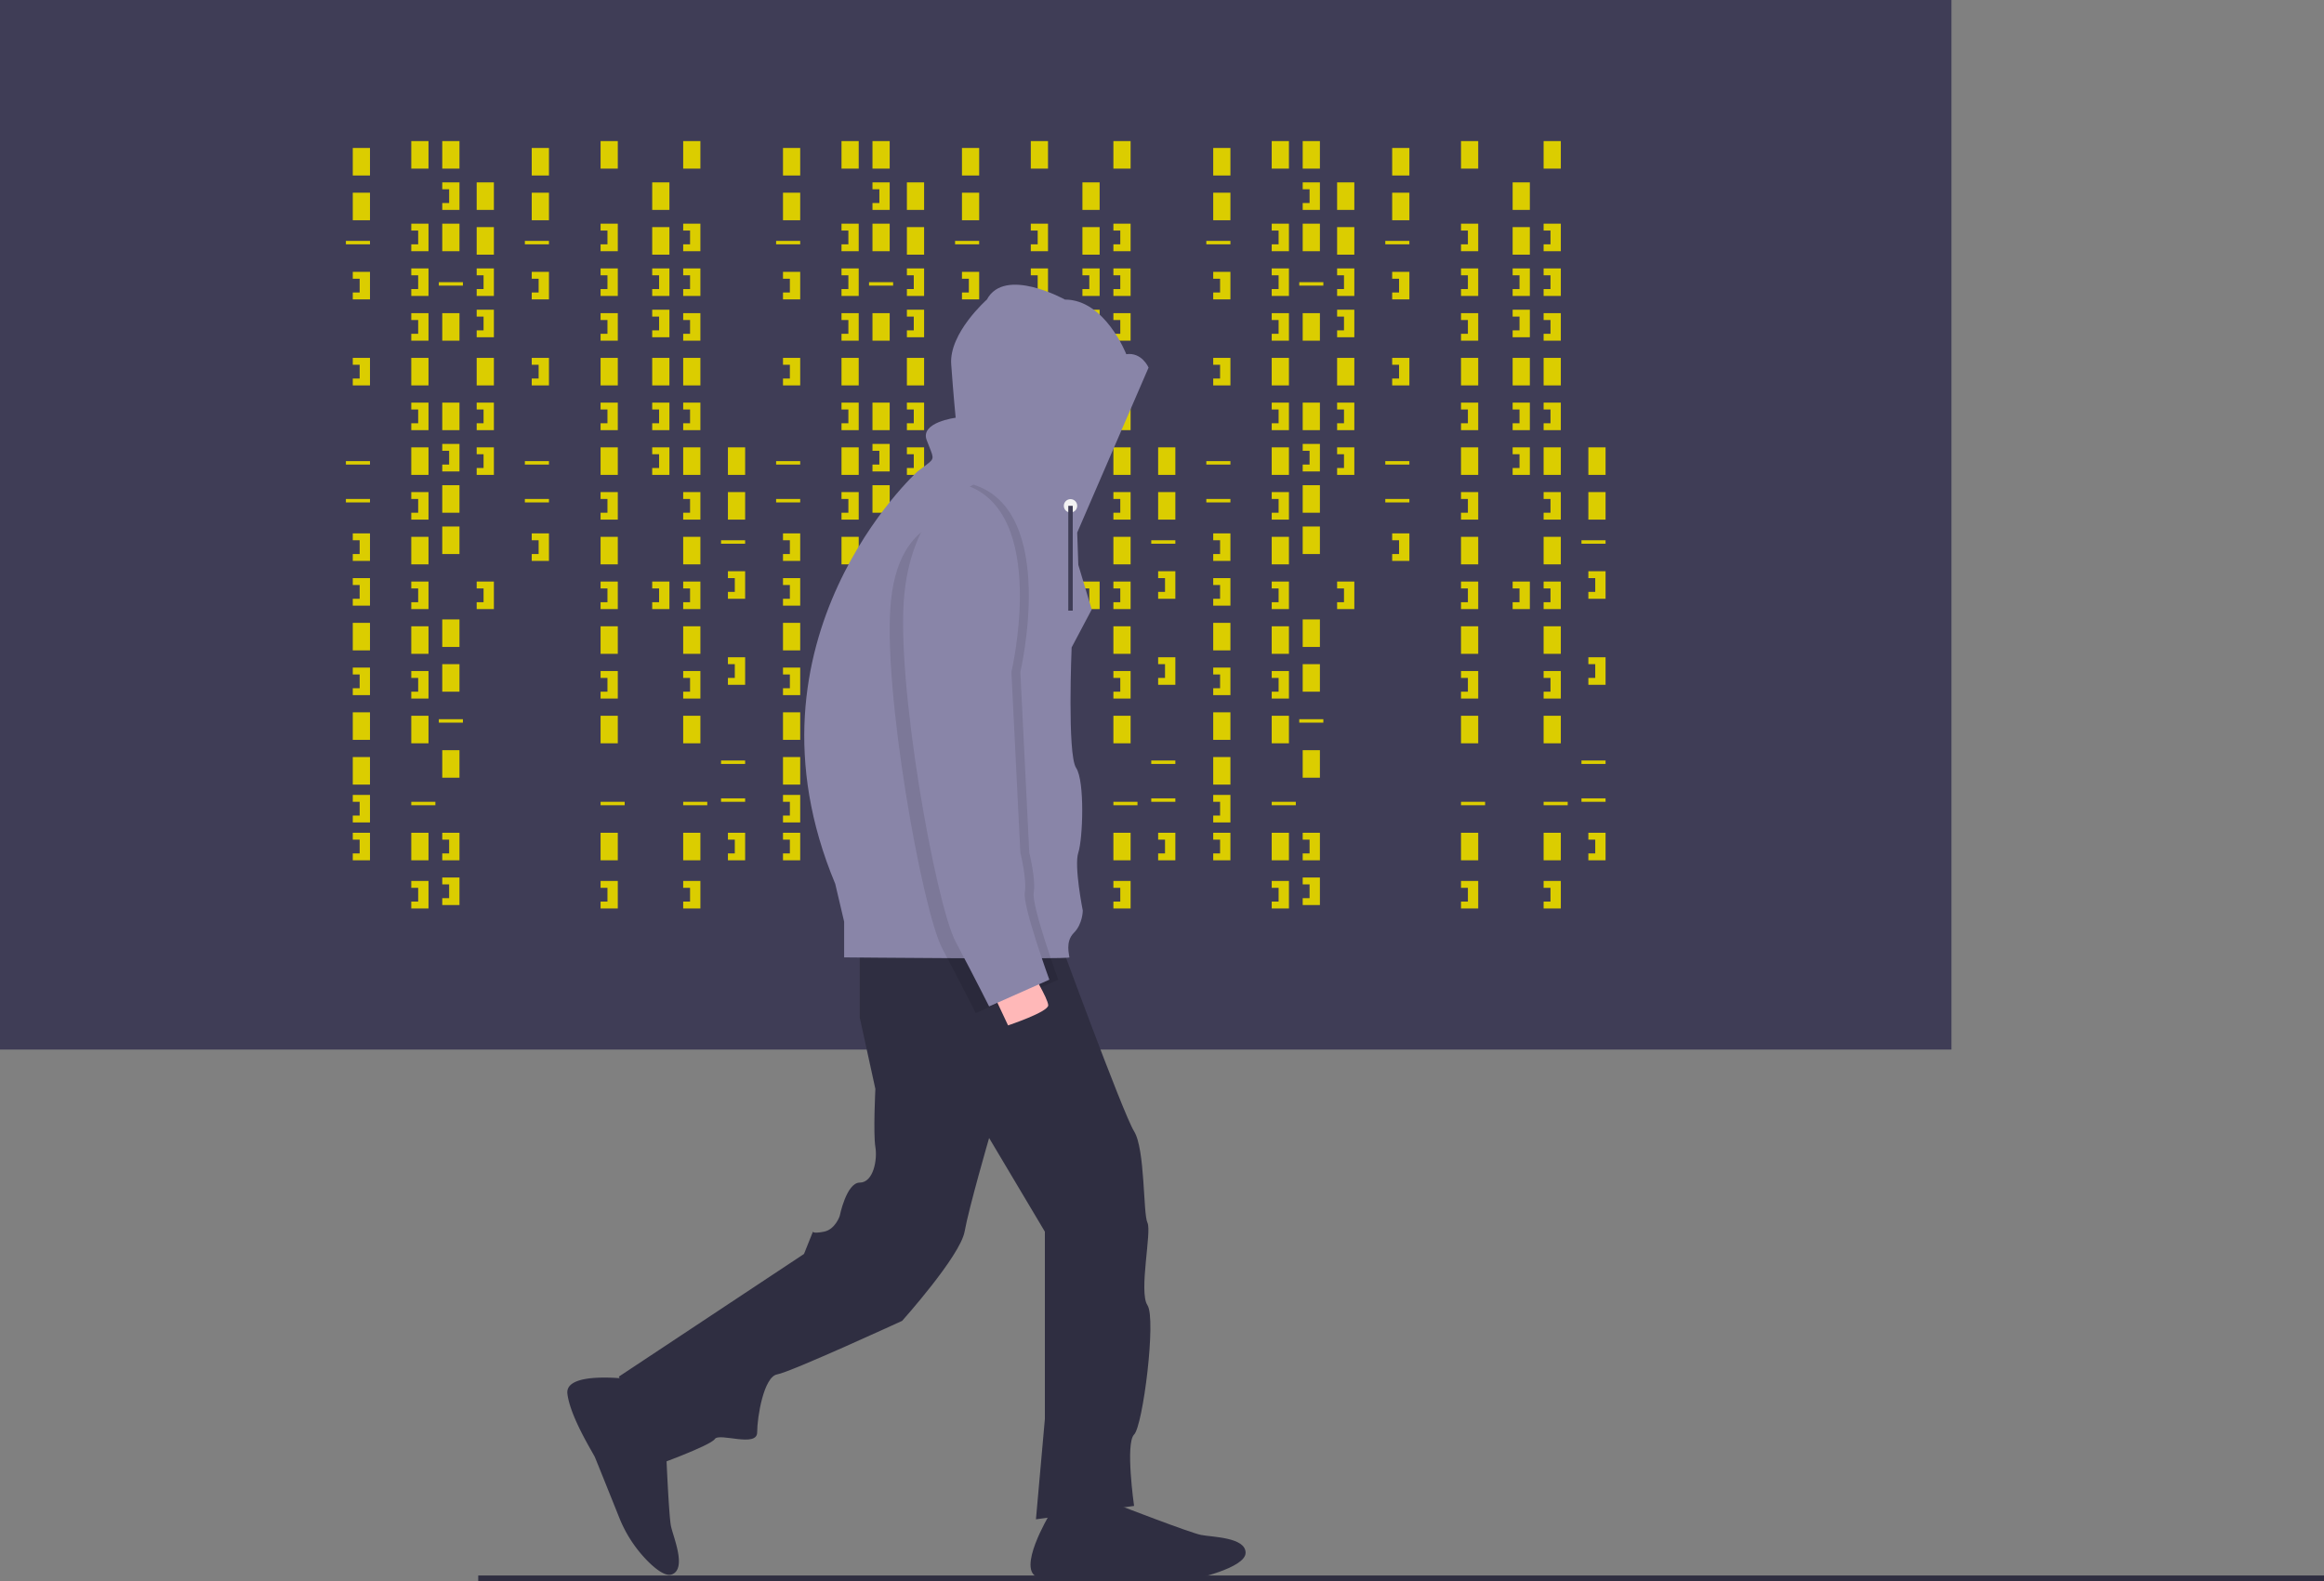 <svg id="a3f4169a-5e5e-4255-abcc-1b8759c50498" data-name="Layer 1" xmlns="http://www.w3.org/2000/svg" width="1042.039" height="709.089" viewBox="0 0 1042.039 709.089" class="injected-svg ClassicGrid__ImageFile-sc-td9pmq-4 fNAcXv grid_media" xmlns:xlink="http://www.w3.org/1999/xlink"><rect x="0" y="0" width="1042.039" height="709.089" fill="#808080" stroke="none"/><title>hacker_mind</title><rect width="875" height="470.679" fill="#3F3D56"></rect><rect x="158.179" y="66.358" width="7.716" height="12.346" fill="#DBCD00"></rect><rect x="184.414" y="63.272" width="7.716" height="12.346" fill="#DBCD00"></rect><rect x="198.302" y="63.272" width="7.716" height="12.346" fill="#DBCD00"></rect><rect x="198.302" y="100.309" width="7.716" height="12.346" fill="#DBCD00"></rect><rect x="213.735" y="81.79" width="7.716" height="12.346" fill="#DBCD00"></rect><rect x="213.735" y="101.852" width="7.716" height="12.346" fill="#DBCD00"></rect><rect x="198.302" y="140.432" width="7.716" height="12.346" fill="#DBCD00"></rect><rect x="213.735" y="160.494" width="7.716" height="12.346" fill="#DBCD00"></rect><rect x="198.302" y="236.111" width="7.716" height="12.346" fill="#DBCD00"></rect><rect x="184.414" y="160.494" width="7.716" height="12.346" fill="#DBCD00"></rect><rect x="158.179" y="86.42" width="7.716" height="12.346" fill="#DBCD00"></rect><rect x="158.179" y="279.321" width="7.716" height="12.346" fill="#DBCD00"></rect><rect x="158.179" y="319.444" width="7.716" height="12.346" fill="#DBCD00"></rect><rect x="158.179" y="339.506" width="7.716" height="12.346" fill="#DBCD00"></rect><rect x="155.093" y="108.025" width="10.802" height="1.543" fill="#DBCD00"></rect><rect x="196.759" y="126.543" width="10.802" height="1.543" fill="#DBCD00"></rect><rect x="155.093" y="206.79" width="10.802" height="1.543" fill="#DBCD00"></rect><rect x="155.093" y="223.765" width="10.802" height="1.543" fill="#DBCD00"></rect><rect x="196.759" y="322.531" width="10.802" height="1.543" fill="#DBCD00"></rect><rect x="184.414" y="359.568" width="10.802" height="1.543" fill="#DBCD00"></rect><polygon points="158.179 121.914 158.179 125 161.265 125 161.265 131.173 158.179 131.173 158.179 134.259 165.895 134.259 165.895 121.914 158.179 121.914" fill="#DBCD00"></polygon><polygon points="184.414 100.309 184.414 103.395 187.5 103.395 187.5 109.568 184.414 109.568 184.414 112.654 192.13 112.654 192.13 100.309 184.414 100.309" fill="#DBCD00"></polygon><polygon points="213.735 120.37 213.735 123.457 216.821 123.457 216.821 129.63 213.735 129.63 213.735 132.716 221.451 132.716 221.451 120.37 213.735 120.37" fill="#DBCD00"></polygon><polygon points="213.735 180.556 213.735 183.642 216.821 183.642 216.821 189.815 213.735 189.815 213.735 192.901 221.451 192.901 221.451 180.556 213.735 180.556" fill="#DBCD00"></polygon><polygon points="213.735 200.617 213.735 203.704 216.821 203.704 216.821 209.877 213.735 209.877 213.735 212.963 221.451 212.963 221.451 200.617 213.735 200.617" fill="#DBCD00"></polygon><polygon points="213.735 138.889 213.735 141.975 216.821 141.975 216.821 148.148 213.735 148.148 213.735 151.235 221.451 151.235 221.451 138.889 213.735 138.889" fill="#DBCD00"></polygon><polygon points="198.302 81.79 198.302 84.877 201.389 84.877 201.389 91.049 198.302 91.049 198.302 94.136 206.019 94.136 206.019 81.79 198.302 81.79" fill="#DBCD00"></polygon><rect x="198.302" y="180.556" width="7.716" height="12.346" fill="#DBCD00"></rect><rect x="198.302" y="217.593" width="7.716" height="12.346" fill="#DBCD00"></rect><polygon points="198.302 199.074 198.302 202.16 201.389 202.16 201.389 208.333 198.302 208.333 198.302 211.42 206.019 211.42 206.019 199.074 198.302 199.074" fill="#DBCD00"></polygon><polygon points="184.414 120.37 184.414 123.457 187.5 123.457 187.5 129.63 184.414 129.63 184.414 132.716 192.13 132.716 192.13 120.37 184.414 120.37" fill="#DBCD00"></polygon><polygon points="184.414 140.432 184.414 143.519 187.5 143.519 187.5 149.691 184.414 149.691 184.414 152.778 192.13 152.778 192.13 140.432 184.414 140.432" fill="#DBCD00"></polygon><rect x="184.414" y="200.617" width="7.716" height="12.346" fill="#DBCD00"></rect><polygon points="184.414 180.556 184.414 183.642 187.5 183.642 187.5 189.815 184.414 189.815 184.414 192.901 192.13 192.901 192.13 180.556 184.414 180.556" fill="#DBCD00"></polygon><rect x="184.414" y="240.741" width="7.716" height="12.346" fill="#DBCD00"></rect><polygon points="184.414 220.679 184.414 223.765 187.5 223.765 187.5 229.938 184.414 229.938 184.414 233.025 192.13 233.025 192.13 220.679 184.414 220.679" fill="#DBCD00"></polygon><rect x="184.414" y="280.864" width="7.716" height="12.346" fill="#DBCD00"></rect><rect x="198.302" y="277.778" width="7.716" height="12.346" fill="#DBCD00"></rect><polygon points="184.414 260.802 184.414 263.889 187.5 263.889 187.5 270.062 184.414 270.062 184.414 273.148 192.13 273.148 192.13 260.802 184.414 260.802" fill="#DBCD00"></polygon><polygon points="213.735 260.802 213.735 263.889 216.821 263.889 216.821 270.062 213.735 270.062 213.735 273.148 221.451 273.148 221.451 260.802 213.735 260.802" fill="#DBCD00"></polygon><rect x="292.438" y="81.79" width="7.716" height="12.346" fill="#DBCD00"></rect><rect x="292.438" y="101.852" width="7.716" height="12.346" fill="#DBCD00"></rect><rect x="292.438" y="160.494" width="7.716" height="12.346" fill="#DBCD00"></rect><polygon points="292.438 120.37 292.438 123.457 295.525 123.457 295.525 129.63 292.438 129.63 292.438 132.716 300.154 132.716 300.154 120.37 292.438 120.37" fill="#DBCD00"></polygon><polygon points="292.438 180.556 292.438 183.642 295.525 183.642 295.525 189.815 292.438 189.815 292.438 192.901 300.154 192.901 300.154 180.556 292.438 180.556" fill="#DBCD00"></polygon><polygon points="292.438 200.617 292.438 203.704 295.525 203.704 295.525 209.877 292.438 209.877 292.438 212.963 300.154 212.963 300.154 200.617 292.438 200.617" fill="#DBCD00"></polygon><polygon points="292.438 138.889 292.438 141.975 295.525 141.975 295.525 148.148 292.438 148.148 292.438 151.235 300.154 151.235 300.154 138.889 292.438 138.889" fill="#DBCD00"></polygon><polygon points="292.438 260.802 292.438 263.889 295.525 263.889 295.525 270.062 292.438 270.062 292.438 273.148 300.154 273.148 300.154 260.802 292.438 260.802" fill="#DBCD00"></polygon><rect x="184.414" y="320.988" width="7.716" height="12.346" fill="#DBCD00"></rect><rect x="198.302" y="297.84" width="7.716" height="12.346" fill="#DBCD00"></rect><rect x="184.414" y="373.457" width="7.716" height="12.346" fill="#DBCD00"></rect><rect x="198.302" y="336.42" width="7.716" height="12.346" fill="#DBCD00"></rect><polygon points="184.414 300.926 184.414 304.012 187.5 304.012 187.5 310.185 184.414 310.185 184.414 313.272 192.13 313.272 192.13 300.926 184.414 300.926" fill="#DBCD00"></polygon><polygon points="184.414 395.062 184.414 398.148 187.5 398.148 187.5 404.321 184.414 404.321 184.414 407.407 192.13 407.407 192.13 395.062 184.414 395.062" fill="#DBCD00"></polygon><rect x="269.29" y="63.272" width="7.716" height="12.346" fill="#DBCD00"></rect><rect x="269.29" y="160.494" width="7.716" height="12.346" fill="#DBCD00"></rect><rect x="269.29" y="359.568" width="10.802" height="1.543" fill="#DBCD00"></rect><polygon points="269.29 100.309 269.29 103.395 272.377 103.395 272.377 109.568 269.29 109.568 269.29 112.654 277.006 112.654 277.006 100.309 269.29 100.309" fill="#DBCD00"></polygon><polygon points="269.29 120.37 269.29 123.457 272.377 123.457 272.377 129.63 269.29 129.63 269.29 132.716 277.006 132.716 277.006 120.37 269.29 120.37" fill="#DBCD00"></polygon><polygon points="269.29 140.432 269.29 143.519 272.377 143.519 272.377 149.691 269.29 149.691 269.29 152.778 277.006 152.778 277.006 140.432 269.29 140.432" fill="#DBCD00"></polygon><rect x="269.29" y="200.617" width="7.716" height="12.346" fill="#DBCD00"></rect><polygon points="269.29 180.556 269.29 183.642 272.377 183.642 272.377 189.815 269.29 189.815 269.29 192.901 277.006 192.901 277.006 180.556 269.29 180.556" fill="#DBCD00"></polygon><rect x="269.29" y="240.741" width="7.716" height="12.346" fill="#DBCD00"></rect><polygon points="269.29 220.679 269.29 223.765 272.377 223.765 272.377 229.938 269.29 229.938 269.29 233.025 277.006 233.025 277.006 220.679 269.29 220.679" fill="#DBCD00"></polygon><rect x="269.29" y="280.864" width="7.716" height="12.346" fill="#DBCD00"></rect><polygon points="269.29 260.802 269.29 263.889 272.377 263.889 272.377 270.062 269.29 270.062 269.29 273.148 277.006 273.148 277.006 260.802 269.29 260.802" fill="#DBCD00"></polygon><rect x="269.29" y="320.988" width="7.716" height="12.346" fill="#DBCD00"></rect><rect x="269.29" y="373.457" width="7.716" height="12.346" fill="#DBCD00"></rect><polygon points="269.29 300.926 269.29 304.012 272.377 304.012 272.377 310.185 269.29 310.185 269.29 313.272 277.006 313.272 277.006 300.926 269.29 300.926" fill="#DBCD00"></polygon><polygon points="269.29 395.062 269.29 398.148 272.377 398.148 272.377 404.321 269.29 404.321 269.29 407.407 277.006 407.407 277.006 395.062 269.29 395.062" fill="#DBCD00"></polygon><rect x="306.327" y="63.272" width="7.716" height="12.346" fill="#DBCD00"></rect><rect x="306.327" y="160.494" width="7.716" height="12.346" fill="#DBCD00"></rect><rect x="306.327" y="359.568" width="10.802" height="1.543" fill="#DBCD00"></rect><polygon points="306.327 100.309 306.327 103.395 309.414 103.395 309.414 109.568 306.327 109.568 306.327 112.654 314.043 112.654 314.043 100.309 306.327 100.309" fill="#DBCD00"></polygon><polygon points="306.327 120.37 306.327 123.457 309.414 123.457 309.414 129.63 306.327 129.63 306.327 132.716 314.043 132.716 314.043 120.37 306.327 120.37" fill="#DBCD00"></polygon><polygon points="306.327 140.432 306.327 143.519 309.414 143.519 309.414 149.691 306.327 149.691 306.327 152.778 314.043 152.778 314.043 140.432 306.327 140.432" fill="#DBCD00"></polygon><rect x="306.327" y="200.617" width="7.716" height="12.346" fill="#DBCD00"></rect><polygon points="306.327 180.556 306.327 183.642 309.414 183.642 309.414 189.815 306.327 189.815 306.327 192.901 314.043 192.901 314.043 180.556 306.327 180.556" fill="#DBCD00"></polygon><rect x="306.327" y="240.741" width="7.716" height="12.346" fill="#DBCD00"></rect><polygon points="306.327 220.679 306.327 223.765 309.414 223.765 309.414 229.938 306.327 229.938 306.327 233.025 314.043 233.025 314.043 220.679 306.327 220.679" fill="#DBCD00"></polygon><rect x="306.327" y="280.864" width="7.716" height="12.346" fill="#DBCD00"></rect><polygon points="306.327 260.802 306.327 263.889 309.414 263.889 309.414 270.062 306.327 270.062 306.327 273.148 314.043 273.148 314.043 260.802 306.327 260.802" fill="#DBCD00"></polygon><rect x="306.327" y="320.988" width="7.716" height="12.346" fill="#DBCD00"></rect><rect x="306.327" y="373.457" width="7.716" height="12.346" fill="#DBCD00"></rect><polygon points="306.327 300.926 306.327 304.012 309.414 304.012 309.414 310.185 306.327 310.185 306.327 313.272 314.043 313.272 314.043 300.926 306.327 300.926" fill="#DBCD00"></polygon><polygon points="306.327 395.062 306.327 398.148 309.414 398.148 309.414 404.321 306.327 404.321 306.327 407.407 314.043 407.407 314.043 395.062 306.327 395.062" fill="#DBCD00"></polygon><polygon points="198.302 373.457 198.302 376.543 201.389 376.543 201.389 382.716 198.302 382.716 198.302 385.802 206.019 385.802 206.019 373.457 198.302 373.457" fill="#DBCD00"></polygon><polygon points="198.302 393.519 198.302 396.605 201.389 396.605 201.389 402.778 198.302 402.778 198.302 405.864 206.019 405.864 206.019 393.519 198.302 393.519" fill="#DBCD00"></polygon><polygon points="158.179 160.494 158.179 163.58 161.265 163.58 161.265 169.753 158.179 169.753 158.179 172.84 165.895 172.84 165.895 160.494 158.179 160.494" fill="#DBCD00"></polygon><polygon points="158.179 239.198 158.179 242.284 161.265 242.284 161.265 248.457 158.179 248.457 158.179 251.543 165.895 251.543 165.895 239.198 158.179 239.198" fill="#DBCD00"></polygon><polygon points="158.179 259.259 158.179 262.346 161.265 262.346 161.265 268.519 158.179 268.519 158.179 271.605 165.895 271.605 165.895 259.259 158.179 259.259" fill="#DBCD00"></polygon><polygon points="158.179 299.383 158.179 302.469 161.265 302.469 161.265 308.642 158.179 308.642 158.179 311.728 165.895 311.728 165.895 299.383 158.179 299.383" fill="#DBCD00"></polygon><polygon points="158.179 356.481 158.179 359.568 161.265 359.568 161.265 365.741 158.179 365.741 158.179 368.827 165.895 368.827 165.895 356.481 158.179 356.481" fill="#DBCD00"></polygon><polygon points="158.179 373.457 158.179 376.543 161.265 376.543 161.265 382.716 158.179 382.716 158.179 385.802 165.895 385.802 165.895 373.457 158.179 373.457" fill="#DBCD00"></polygon><rect x="238.426" y="66.358" width="7.716" height="12.346" fill="#DBCD00"></rect><rect x="238.426" y="86.42" width="7.716" height="12.346" fill="#DBCD00"></rect><rect x="235.34" y="108.025" width="10.802" height="1.543" fill="#DBCD00"></rect><rect x="235.34" y="206.79" width="10.802" height="1.543" fill="#DBCD00"></rect><rect x="235.34" y="223.765" width="10.802" height="1.543" fill="#DBCD00"></rect><polygon points="238.426 121.914 238.426 125 241.512 125 241.512 131.173 238.426 131.173 238.426 134.259 246.142 134.259 246.142 121.914 238.426 121.914" fill="#DBCD00"></polygon><polygon points="238.426 160.494 238.426 163.58 241.512 163.58 241.512 169.753 238.426 169.753 238.426 172.84 246.142 172.84 246.142 160.494 238.426 160.494" fill="#DBCD00"></polygon><polygon points="238.426 239.198 238.426 242.284 241.512 242.284 241.512 248.457 238.426 248.457 238.426 251.543 246.142 251.543 246.142 239.198 238.426 239.198" fill="#DBCD00"></polygon><rect x="326.389" y="200.617" width="7.716" height="12.346" fill="#DBCD00"></rect><rect x="326.389" y="220.679" width="7.716" height="12.346" fill="#DBCD00"></rect><rect x="323.302" y="242.284" width="10.802" height="1.543" fill="#DBCD00"></rect><rect x="323.302" y="341.049" width="10.802" height="1.543" fill="#DBCD00"></rect><rect x="323.302" y="358.025" width="10.802" height="1.543" fill="#DBCD00"></rect><polygon points="326.389 256.173 326.389 259.259 329.475 259.259 329.475 265.432 326.389 265.432 326.389 268.519 334.105 268.519 334.105 256.173 326.389 256.173" fill="#DBCD00"></polygon><polygon points="326.389 294.753 326.389 297.84 329.475 297.84 329.475 304.012 326.389 304.012 326.389 307.099 334.105 307.099 334.105 294.753 326.389 294.753" fill="#DBCD00"></polygon><polygon points="326.389 373.457 326.389 376.543 329.475 376.543 329.475 382.716 326.389 382.716 326.389 385.802 334.105 385.802 334.105 373.457 326.389 373.457" fill="#DBCD00"></polygon><rect x="351.08" y="66.358" width="7.716" height="12.346" fill="#DBCD00"></rect><rect x="377.315" y="63.272" width="7.716" height="12.346" fill="#DBCD00"></rect><rect x="391.204" y="63.272" width="7.716" height="12.346" fill="#DBCD00"></rect><rect x="391.204" y="100.309" width="7.716" height="12.346" fill="#DBCD00"></rect><rect x="406.636" y="81.79" width="7.716" height="12.346" fill="#DBCD00"></rect><rect x="406.636" y="101.852" width="7.716" height="12.346" fill="#DBCD00"></rect><rect x="391.204" y="140.432" width="7.716" height="12.346" fill="#DBCD00"></rect><rect x="406.636" y="160.494" width="7.716" height="12.346" fill="#DBCD00"></rect><rect x="391.204" y="236.111" width="7.716" height="12.346" fill="#DBCD00"></rect><rect x="377.315" y="160.494" width="7.716" height="12.346" fill="#DBCD00"></rect><rect x="351.08" y="86.42" width="7.716" height="12.346" fill="#DBCD00"></rect><rect x="351.08" y="279.321" width="7.716" height="12.346" fill="#DBCD00"></rect><rect x="351.08" y="319.444" width="7.716" height="12.346" fill="#DBCD00"></rect><rect x="351.08" y="339.506" width="7.716" height="12.346" fill="#DBCD00"></rect><rect x="347.994" y="108.025" width="10.802" height="1.543" fill="#DBCD00"></rect><rect x="389.66" y="126.543" width="10.802" height="1.543" fill="#DBCD00"></rect><rect x="347.994" y="206.79" width="10.802" height="1.543" fill="#DBCD00"></rect><rect x="347.994" y="223.765" width="10.802" height="1.543" fill="#DBCD00"></rect><rect x="389.66" y="322.531" width="10.802" height="1.543" fill="#DBCD00"></rect><rect x="377.315" y="359.568" width="10.802" height="1.543" fill="#DBCD00"></rect><polygon points="351.08 121.914 351.08 125 354.167 125 354.167 131.173 351.08 131.173 351.08 134.259 358.796 134.259 358.796 121.914 351.08 121.914" fill="#DBCD00"></polygon><polygon points="377.315 100.309 377.315 103.395 380.401 103.395 380.401 109.568 377.315 109.568 377.315 112.654 385.031 112.654 385.031 100.309 377.315 100.309" fill="#DBCD00"></polygon><polygon points="406.636 120.37 406.636 123.457 409.722 123.457 409.722 129.63 406.636 129.63 406.636 132.716 414.352 132.716 414.352 120.37 406.636 120.37" fill="#DBCD00"></polygon><polygon points="406.636 180.556 406.636 183.642 409.722 183.642 409.722 189.815 406.636 189.815 406.636 192.901 414.352 192.901 414.352 180.556 406.636 180.556" fill="#DBCD00"></polygon><polygon points="406.636 200.617 406.636 203.704 409.722 203.704 409.722 209.877 406.636 209.877 406.636 212.963 414.352 212.963 414.352 200.617 406.636 200.617" fill="#DBCD00"></polygon><polygon points="406.636 138.889 406.636 141.975 409.722 141.975 409.722 148.148 406.636 148.148 406.636 151.235 414.352 151.235 414.352 138.889 406.636 138.889" fill="#DBCD00"></polygon><polygon points="391.204 81.79 391.204 84.877 394.29 84.877 394.29 91.049 391.204 91.049 391.204 94.136 398.92 94.136 398.92 81.79 391.204 81.79" fill="#DBCD00"></polygon><rect x="391.204" y="180.556" width="7.716" height="12.346" fill="#DBCD00"></rect><rect x="391.204" y="217.593" width="7.716" height="12.346" fill="#DBCD00"></rect><polygon points="391.204 199.074 391.204 202.16 394.29 202.16 394.29 208.333 391.204 208.333 391.204 211.42 398.92 211.42 398.92 199.074 391.204 199.074" fill="#DBCD00"></polygon><polygon points="377.315 120.37 377.315 123.457 380.401 123.457 380.401 129.63 377.315 129.63 377.315 132.716 385.031 132.716 385.031 120.37 377.315 120.37" fill="#DBCD00"></polygon><polygon points="377.315 140.432 377.315 143.519 380.401 143.519 380.401 149.691 377.315 149.691 377.315 152.778 385.031 152.778 385.031 140.432 377.315 140.432" fill="#DBCD00"></polygon><rect x="377.315" y="200.617" width="7.716" height="12.346" fill="#DBCD00"></rect><polygon points="377.315 180.556 377.315 183.642 380.401 183.642 380.401 189.815 377.315 189.815 377.315 192.901 385.031 192.901 385.031 180.556 377.315 180.556" fill="#DBCD00"></polygon><rect x="377.315" y="240.741" width="7.716" height="12.346" fill="#DBCD00"></rect><polygon points="377.315 220.679 377.315 223.765 380.401 223.765 380.401 229.938 377.315 229.938 377.315 233.025 385.031 233.025 385.031 220.679 377.315 220.679" fill="#DBCD00"></polygon><rect x="377.315" y="280.864" width="7.716" height="12.346" fill="#DBCD00"></rect><rect x="391.204" y="277.778" width="7.716" height="12.346" fill="#DBCD00"></rect><polygon points="377.315 260.802 377.315 263.889 380.401 263.889 380.401 270.062 377.315 270.062 377.315 273.148 385.031 273.148 385.031 260.802 377.315 260.802" fill="#DBCD00"></polygon><polygon points="406.636 260.802 406.636 263.889 409.722 263.889 409.722 270.062 406.636 270.062 406.636 273.148 414.352 273.148 414.352 260.802 406.636 260.802" fill="#DBCD00"></polygon><rect x="485.34" y="81.79" width="7.716" height="12.346" fill="#DBCD00"></rect><rect x="485.34" y="101.852" width="7.716" height="12.346" fill="#DBCD00"></rect><rect x="485.34" y="160.494" width="7.716" height="12.346" fill="#DBCD00"></rect><polygon points="485.34 120.37 485.34 123.457 488.426 123.457 488.426 129.63 485.34 129.63 485.34 132.716 493.056 132.716 493.056 120.37 485.34 120.37" fill="#DBCD00"></polygon><polygon points="485.34 180.556 485.34 183.642 488.426 183.642 488.426 189.815 485.34 189.815 485.34 192.901 493.056 192.901 493.056 180.556 485.34 180.556" fill="#DBCD00"></polygon><polygon points="485.34 200.617 485.34 203.704 488.426 203.704 488.426 209.877 485.34 209.877 485.34 212.963 493.056 212.963 493.056 200.617 485.34 200.617" fill="#DBCD00"></polygon><polygon points="485.34 138.889 485.34 141.975 488.426 141.975 488.426 148.148 485.34 148.148 485.34 151.235 493.056 151.235 493.056 138.889 485.34 138.889" fill="#DBCD00"></polygon><polygon points="485.34 260.802 485.34 263.889 488.426 263.889 488.426 270.062 485.34 270.062 485.34 273.148 493.056 273.148 493.056 260.802 485.34 260.802" fill="#DBCD00"></polygon><rect x="377.315" y="320.988" width="7.716" height="12.346" fill="#DBCD00"></rect><rect x="391.204" y="297.84" width="7.716" height="12.346" fill="#DBCD00"></rect><rect x="377.315" y="373.457" width="7.716" height="12.346" fill="#DBCD00"></rect><rect x="391.204" y="336.42" width="7.716" height="12.346" fill="#DBCD00"></rect><polygon points="377.315 300.926 377.315 304.012 380.401 304.012 380.401 310.185 377.315 310.185 377.315 313.272 385.031 313.272 385.031 300.926 377.315 300.926" fill="#DBCD00"></polygon><polygon points="377.315 395.062 377.315 398.148 380.401 398.148 380.401 404.321 377.315 404.321 377.315 407.407 385.031 407.407 385.031 395.062 377.315 395.062" fill="#DBCD00"></polygon><rect x="462.191" y="63.272" width="7.716" height="12.346" fill="#DBCD00"></rect><rect x="462.191" y="160.494" width="7.716" height="12.346" fill="#DBCD00"></rect><rect x="462.191" y="359.568" width="10.802" height="1.543" fill="#DBCD00"></rect><polygon points="462.191 100.309 462.191 103.395 465.278 103.395 465.278 109.568 462.191 109.568 462.191 112.654 469.907 112.654 469.907 100.309 462.191 100.309" fill="#DBCD00"></polygon><polygon points="462.191 120.37 462.191 123.457 465.278 123.457 465.278 129.63 462.191 129.63 462.191 132.716 469.907 132.716 469.907 120.37 462.191 120.37" fill="#DBCD00"></polygon><polygon points="462.191 140.432 462.191 143.519 465.278 143.519 465.278 149.691 462.191 149.691 462.191 152.778 469.907 152.778 469.907 140.432 462.191 140.432" fill="#DBCD00"></polygon><rect x="462.191" y="200.617" width="7.716" height="12.346" fill="#DBCD00"></rect><polygon points="462.191 180.556 462.191 183.642 465.278 183.642 465.278 189.815 462.191 189.815 462.191 192.901 469.907 192.901 469.907 180.556 462.191 180.556" fill="#DBCD00"></polygon><rect x="462.191" y="240.741" width="7.716" height="12.346" fill="#DBCD00"></rect><polygon points="462.191 220.679 462.191 223.765 465.278 223.765 465.278 229.938 462.191 229.938 462.191 233.025 469.907 233.025 469.907 220.679 462.191 220.679" fill="#DBCD00"></polygon><rect x="462.191" y="280.864" width="7.716" height="12.346" fill="#DBCD00"></rect><polygon points="462.191 260.802 462.191 263.889 465.278 263.889 465.278 270.062 462.191 270.062 462.191 273.148 469.907 273.148 469.907 260.802 462.191 260.802" fill="#DBCD00"></polygon><rect x="462.191" y="320.988" width="7.716" height="12.346" fill="#DBCD00"></rect><rect x="462.191" y="373.457" width="7.716" height="12.346" fill="#DBCD00"></rect><polygon points="462.191 300.926 462.191 304.012 465.278 304.012 465.278 310.185 462.191 310.185 462.191 313.272 469.907 313.272 469.907 300.926 462.191 300.926" fill="#DBCD00"></polygon><polygon points="462.191 395.062 462.191 398.148 465.278 398.148 465.278 404.321 462.191 404.321 462.191 407.407 469.907 407.407 469.907 395.062 462.191 395.062" fill="#DBCD00"></polygon><rect x="499.228" y="63.272" width="7.716" height="12.346" fill="#DBCD00"></rect><rect x="499.228" y="160.494" width="7.716" height="12.346" fill="#DBCD00"></rect><rect x="499.228" y="359.568" width="10.802" height="1.543" fill="#DBCD00"></rect><polygon points="499.228 100.309 499.228 103.395 502.315 103.395 502.315 109.568 499.228 109.568 499.228 112.654 506.944 112.654 506.944 100.309 499.228 100.309" fill="#DBCD00"></polygon><polygon points="499.228 120.37 499.228 123.457 502.315 123.457 502.315 129.63 499.228 129.63 499.228 132.716 506.944 132.716 506.944 120.37 499.228 120.37" fill="#DBCD00"></polygon><polygon points="499.228 140.432 499.228 143.519 502.315 143.519 502.315 149.691 499.228 149.691 499.228 152.778 506.944 152.778 506.944 140.432 499.228 140.432" fill="#DBCD00"></polygon><rect x="499.228" y="200.617" width="7.716" height="12.346" fill="#DBCD00"></rect><polygon points="499.228 180.556 499.228 183.642 502.315 183.642 502.315 189.815 499.228 189.815 499.228 192.901 506.944 192.901 506.944 180.556 499.228 180.556" fill="#DBCD00"></polygon><rect x="499.228" y="240.741" width="7.716" height="12.346" fill="#DBCD00"></rect><polygon points="499.228 220.679 499.228 223.765 502.315 223.765 502.315 229.938 499.228 229.938 499.228 233.025 506.944 233.025 506.944 220.679 499.228 220.679" fill="#DBCD00"></polygon><rect x="499.228" y="280.864" width="7.716" height="12.346" fill="#DBCD00"></rect><polygon points="499.228 260.802 499.228 263.889 502.315 263.889 502.315 270.062 499.228 270.062 499.228 273.148 506.944 273.148 506.944 260.802 499.228 260.802" fill="#DBCD00"></polygon><rect x="499.228" y="320.988" width="7.716" height="12.346" fill="#DBCD00"></rect><rect x="499.228" y="373.457" width="7.716" height="12.346" fill="#DBCD00"></rect><polygon points="499.228 300.926 499.228 304.012 502.315 304.012 502.315 310.185 499.228 310.185 499.228 313.272 506.944 313.272 506.944 300.926 499.228 300.926" fill="#DBCD00"></polygon><polygon points="499.228 395.062 499.228 398.148 502.315 398.148 502.315 404.321 499.228 404.321 499.228 407.407 506.944 407.407 506.944 395.062 499.228 395.062" fill="#DBCD00"></polygon><polygon points="391.204 373.457 391.204 376.543 394.29 376.543 394.29 382.716 391.204 382.716 391.204 385.802 398.92 385.802 398.92 373.457 391.204 373.457" fill="#DBCD00"></polygon><polygon points="391.204 393.519 391.204 396.605 394.29 396.605 394.29 402.778 391.204 402.778 391.204 405.864 398.92 405.864 398.92 393.519 391.204 393.519" fill="#DBCD00"></polygon><polygon points="351.08 160.494 351.08 163.58 354.167 163.58 354.167 169.753 351.08 169.753 351.08 172.84 358.796 172.84 358.796 160.494 351.08 160.494" fill="#DBCD00"></polygon><polygon points="351.08 239.198 351.08 242.284 354.167 242.284 354.167 248.457 351.08 248.457 351.08 251.543 358.796 251.543 358.796 239.198 351.08 239.198" fill="#DBCD00"></polygon><polygon points="351.08 259.259 351.08 262.346 354.167 262.346 354.167 268.519 351.08 268.519 351.08 271.605 358.796 271.605 358.796 259.259 351.08 259.259" fill="#DBCD00"></polygon><polygon points="351.08 299.383 351.08 302.469 354.167 302.469 354.167 308.642 351.08 308.642 351.08 311.728 358.796 311.728 358.796 299.383 351.08 299.383" fill="#DBCD00"></polygon><polygon points="351.08 356.481 351.08 359.568 354.167 359.568 354.167 365.741 351.08 365.741 351.08 368.827 358.796 368.827 358.796 356.481 351.08 356.481" fill="#DBCD00"></polygon><polygon points="351.08 373.457 351.08 376.543 354.167 376.543 354.167 382.716 351.08 382.716 351.08 385.802 358.796 385.802 358.796 373.457 351.08 373.457" fill="#DBCD00"></polygon><rect x="431.327" y="66.358" width="7.716" height="12.346" fill="#DBCD00"></rect><rect x="431.327" y="86.42" width="7.716" height="12.346" fill="#DBCD00"></rect><rect x="428.241" y="108.025" width="10.802" height="1.543" fill="#DBCD00"></rect><rect x="428.241" y="206.79" width="10.802" height="1.543" fill="#DBCD00"></rect><rect x="428.241" y="223.765" width="10.802" height="1.543" fill="#DBCD00"></rect><polygon points="431.327 121.914 431.327 125 434.414 125 434.414 131.173 431.327 131.173 431.327 134.259 439.043 134.259 439.043 121.914 431.327 121.914" fill="#DBCD00"></polygon><polygon points="431.327 160.494 431.327 163.58 434.414 163.58 434.414 169.753 431.327 169.753 431.327 172.84 439.043 172.84 439.043 160.494 431.327 160.494" fill="#DBCD00"></polygon><polygon points="431.327 239.198 431.327 242.284 434.414 242.284 434.414 248.457 431.327 248.457 431.327 251.543 439.043 251.543 439.043 239.198 431.327 239.198" fill="#DBCD00"></polygon><rect x="519.29" y="200.617" width="7.716" height="12.346" fill="#DBCD00"></rect><rect x="519.29" y="220.679" width="7.716" height="12.346" fill="#DBCD00"></rect><rect x="516.204" y="242.284" width="10.802" height="1.543" fill="#DBCD00"></rect><rect x="516.204" y="341.049" width="10.802" height="1.543" fill="#DBCD00"></rect><rect x="516.204" y="358.025" width="10.802" height="1.543" fill="#DBCD00"></rect><polygon points="519.29 256.173 519.29 259.259 522.377 259.259 522.377 265.432 519.29 265.432 519.29 268.519 527.006 268.519 527.006 256.173 519.29 256.173" fill="#DBCD00"></polygon><polygon points="519.29 294.753 519.29 297.84 522.377 297.84 522.377 304.012 519.29 304.012 519.29 307.099 527.006 307.099 527.006 294.753 519.29 294.753" fill="#DBCD00"></polygon><polygon points="519.29 373.457 519.29 376.543 522.377 376.543 522.377 382.716 519.29 382.716 519.29 385.802 527.006 385.802 527.006 373.457 519.29 373.457" fill="#DBCD00"></polygon><rect x="543.981" y="66.358" width="7.716" height="12.346" fill="#DBCD00"></rect><rect x="570.216" y="63.272" width="7.716" height="12.346" fill="#DBCD00"></rect><rect x="584.105" y="63.272" width="7.716" height="12.346" fill="#DBCD00"></rect><rect x="584.105" y="100.309" width="7.716" height="12.346" fill="#DBCD00"></rect><rect x="599.537" y="81.79" width="7.716" height="12.346" fill="#DBCD00"></rect><rect x="599.537" y="101.852" width="7.716" height="12.346" fill="#DBCD00"></rect><rect x="584.105" y="140.432" width="7.716" height="12.346" fill="#DBCD00"></rect><rect x="599.537" y="160.494" width="7.716" height="12.346" fill="#DBCD00"></rect><rect x="584.105" y="236.111" width="7.716" height="12.346" fill="#DBCD00"></rect><rect x="570.216" y="160.494" width="7.716" height="12.346" fill="#DBCD00"></rect><rect x="543.981" y="86.42" width="7.716" height="12.346" fill="#DBCD00"></rect><rect x="543.981" y="279.321" width="7.716" height="12.346" fill="#DBCD00"></rect><rect x="543.981" y="319.444" width="7.716" height="12.346" fill="#DBCD00"></rect><rect x="543.981" y="339.506" width="7.716" height="12.346" fill="#DBCD00"></rect><rect x="540.895" y="108.025" width="10.802" height="1.543" fill="#DBCD00"></rect><rect x="582.562" y="126.543" width="10.802" height="1.543" fill="#DBCD00"></rect><rect x="540.895" y="206.79" width="10.802" height="1.543" fill="#DBCD00"></rect><rect x="540.895" y="223.765" width="10.802" height="1.543" fill="#DBCD00"></rect><rect x="582.562" y="322.531" width="10.802" height="1.543" fill="#DBCD00"></rect><rect x="570.216" y="359.568" width="10.802" height="1.543" fill="#DBCD00"></rect><polygon points="543.981 121.914 543.981 125 547.068 125 547.068 131.173 543.981 131.173 543.981 134.259 551.698 134.259 551.698 121.914 543.981 121.914" fill="#DBCD00"></polygon><polygon points="570.216 100.309 570.216 103.395 573.302 103.395 573.302 109.568 570.216 109.568 570.216 112.654 577.932 112.654 577.932 100.309 570.216 100.309" fill="#DBCD00"></polygon><polygon points="599.537 120.37 599.537 123.457 602.623 123.457 602.623 129.63 599.537 129.63 599.537 132.716 607.253 132.716 607.253 120.37 599.537 120.37" fill="#DBCD00"></polygon><polygon points="599.537 180.556 599.537 183.642 602.623 183.642 602.623 189.815 599.537 189.815 599.537 192.901 607.253 192.901 607.253 180.556 599.537 180.556" fill="#DBCD00"></polygon><polygon points="599.537 200.617 599.537 203.704 602.623 203.704 602.623 209.877 599.537 209.877 599.537 212.963 607.253 212.963 607.253 200.617 599.537 200.617" fill="#DBCD00"></polygon><polygon points="599.537 138.889 599.537 141.975 602.623 141.975 602.623 148.148 599.537 148.148 599.537 151.235 607.253 151.235 607.253 138.889 599.537 138.889" fill="#DBCD00"></polygon><polygon points="584.105 81.79 584.105 84.877 587.191 84.877 587.191 91.049 584.105 91.049 584.105 94.136 591.821 94.136 591.821 81.79 584.105 81.79" fill="#DBCD00"></polygon><rect x="584.105" y="180.556" width="7.716" height="12.346" fill="#DBCD00"></rect><rect x="584.105" y="217.593" width="7.716" height="12.346" fill="#DBCD00"></rect><polygon points="584.105 199.074 584.105 202.16 587.191 202.16 587.191 208.333 584.105 208.333 584.105 211.42 591.821 211.42 591.821 199.074 584.105 199.074" fill="#DBCD00"></polygon><polygon points="570.216 120.37 570.216 123.457 573.302 123.457 573.302 129.63 570.216 129.63 570.216 132.716 577.932 132.716 577.932 120.37 570.216 120.37" fill="#DBCD00"></polygon><polygon points="570.216 140.432 570.216 143.519 573.302 143.519 573.302 149.691 570.216 149.691 570.216 152.778 577.932 152.778 577.932 140.432 570.216 140.432" fill="#DBCD00"></polygon><rect x="570.216" y="200.617" width="7.716" height="12.346" fill="#DBCD00"></rect><polygon points="570.216 180.556 570.216 183.642 573.302 183.642 573.302 189.815 570.216 189.815 570.216 192.901 577.932 192.901 577.932 180.556 570.216 180.556" fill="#DBCD00"></polygon><rect x="570.216" y="240.741" width="7.716" height="12.346" fill="#DBCD00"></rect><polygon points="570.216 220.679 570.216 223.765 573.302 223.765 573.302 229.938 570.216 229.938 570.216 233.025 577.932 233.025 577.932 220.679 570.216 220.679" fill="#DBCD00"></polygon><rect x="570.216" y="280.864" width="7.716" height="12.346" fill="#DBCD00"></rect><rect x="584.105" y="277.778" width="7.716" height="12.346" fill="#DBCD00"></rect><polygon points="570.216 260.802 570.216 263.889 573.302 263.889 573.302 270.062 570.216 270.062 570.216 273.148 577.932 273.148 577.932 260.802 570.216 260.802" fill="#DBCD00"></polygon><polygon points="599.537 260.802 599.537 263.889 602.623 263.889 602.623 270.062 599.537 270.062 599.537 273.148 607.253 273.148 607.253 260.802 599.537 260.802" fill="#DBCD00"></polygon><rect x="678.241" y="81.79" width="7.716" height="12.346" fill="#DBCD00"></rect><rect x="678.241" y="101.852" width="7.716" height="12.346" fill="#DBCD00"></rect><rect x="678.241" y="160.494" width="7.716" height="12.346" fill="#DBCD00"></rect><polygon points="678.241 120.37 678.241 123.457 681.327 123.457 681.327 129.63 678.241 129.63 678.241 132.716 685.957 132.716 685.957 120.37 678.241 120.37" fill="#DBCD00"></polygon><polygon points="678.241 180.556 678.241 183.642 681.327 183.642 681.327 189.815 678.241 189.815 678.241 192.901 685.957 192.901 685.957 180.556 678.241 180.556" fill="#DBCD00"></polygon><polygon points="678.241 200.617 678.241 203.704 681.327 203.704 681.327 209.877 678.241 209.877 678.241 212.963 685.957 212.963 685.957 200.617 678.241 200.617" fill="#DBCD00"></polygon><polygon points="678.241 138.889 678.241 141.975 681.327 141.975 681.327 148.148 678.241 148.148 678.241 151.235 685.957 151.235 685.957 138.889 678.241 138.889" fill="#DBCD00"></polygon><polygon points="678.241 260.802 678.241 263.889 681.327 263.889 681.327 270.062 678.241 270.062 678.241 273.148 685.957 273.148 685.957 260.802 678.241 260.802" fill="#DBCD00"></polygon><rect x="570.216" y="320.988" width="7.716" height="12.346" fill="#DBCD00"></rect><rect x="584.105" y="297.84" width="7.716" height="12.346" fill="#DBCD00"></rect><rect x="570.216" y="373.457" width="7.716" height="12.346" fill="#DBCD00"></rect><rect x="584.105" y="336.42" width="7.716" height="12.346" fill="#DBCD00"></rect><polygon points="570.216 300.926 570.216 304.012 573.302 304.012 573.302 310.185 570.216 310.185 570.216 313.272 577.932 313.272 577.932 300.926 570.216 300.926" fill="#DBCD00"></polygon><polygon points="570.216 395.062 570.216 398.148 573.302 398.148 573.302 404.321 570.216 404.321 570.216 407.407 577.932 407.407 577.932 395.062 570.216 395.062" fill="#DBCD00"></polygon><rect x="655.093" y="63.272" width="7.716" height="12.346" fill="#DBCD00"></rect><rect x="655.093" y="160.494" width="7.716" height="12.346" fill="#DBCD00"></rect><rect x="655.093" y="359.568" width="10.802" height="1.543" fill="#DBCD00"></rect><polygon points="655.093 100.309 655.093 103.395 658.179 103.395 658.179 109.568 655.093 109.568 655.093 112.654 662.809 112.654 662.809 100.309 655.093 100.309" fill="#DBCD00"></polygon><polygon points="655.093 120.37 655.093 123.457 658.179 123.457 658.179 129.63 655.093 129.63 655.093 132.716 662.809 132.716 662.809 120.37 655.093 120.37" fill="#DBCD00"></polygon><polygon points="655.093 140.432 655.093 143.519 658.179 143.519 658.179 149.691 655.093 149.691 655.093 152.778 662.809 152.778 662.809 140.432 655.093 140.432" fill="#DBCD00"></polygon><rect x="655.093" y="200.617" width="7.716" height="12.346" fill="#DBCD00"></rect><polygon points="655.093 180.556 655.093 183.642 658.179 183.642 658.179 189.815 655.093 189.815 655.093 192.901 662.809 192.901 662.809 180.556 655.093 180.556" fill="#DBCD00"></polygon><rect x="655.093" y="240.741" width="7.716" height="12.346" fill="#DBCD00"></rect><polygon points="655.093 220.679 655.093 223.765 658.179 223.765 658.179 229.938 655.093 229.938 655.093 233.025 662.809 233.025 662.809 220.679 655.093 220.679" fill="#DBCD00"></polygon><rect x="655.093" y="280.864" width="7.716" height="12.346" fill="#DBCD00"></rect><polygon points="655.093 260.802 655.093 263.889 658.179 263.889 658.179 270.062 655.093 270.062 655.093 273.148 662.809 273.148 662.809 260.802 655.093 260.802" fill="#DBCD00"></polygon><rect x="655.093" y="320.988" width="7.716" height="12.346" fill="#DBCD00"></rect><rect x="655.093" y="373.457" width="7.716" height="12.346" fill="#DBCD00"></rect><polygon points="655.093 300.926 655.093 304.012 658.179 304.012 658.179 310.185 655.093 310.185 655.093 313.272 662.809 313.272 662.809 300.926 655.093 300.926" fill="#DBCD00"></polygon><polygon points="655.093 395.062 655.093 398.148 658.179 398.148 658.179 404.321 655.093 404.321 655.093 407.407 662.809 407.407 662.809 395.062 655.093 395.062" fill="#DBCD00"></polygon><rect x="692.13" y="63.272" width="7.716" height="12.346" fill="#DBCD00"></rect><rect x="692.13" y="160.494" width="7.716" height="12.346" fill="#DBCD00"></rect><rect x="692.13" y="359.568" width="10.802" height="1.543" fill="#DBCD00"></rect><polygon points="692.13 100.309 692.13 103.395 695.216 103.395 695.216 109.568 692.13 109.568 692.13 112.654 699.846 112.654 699.846 100.309 692.13 100.309" fill="#DBCD00"></polygon><polygon points="692.13 120.37 692.13 123.457 695.216 123.457 695.216 129.63 692.13 129.63 692.13 132.716 699.846 132.716 699.846 120.37 692.13 120.37" fill="#DBCD00"></polygon><polygon points="692.13 140.432 692.13 143.519 695.216 143.519 695.216 149.691 692.13 149.691 692.13 152.778 699.846 152.778 699.846 140.432 692.13 140.432" fill="#DBCD00"></polygon><rect x="692.13" y="200.617" width="7.716" height="12.346" fill="#DBCD00"></rect><polygon points="692.13 180.556 692.13 183.642 695.216 183.642 695.216 189.815 692.13 189.815 692.13 192.901 699.846 192.901 699.846 180.556 692.13 180.556" fill="#DBCD00"></polygon><rect x="692.13" y="240.741" width="7.716" height="12.346" fill="#DBCD00"></rect><polygon points="692.13 220.679 692.13 223.765 695.216 223.765 695.216 229.938 692.13 229.938 692.13 233.025 699.846 233.025 699.846 220.679 692.13 220.679" fill="#DBCD00"></polygon><rect x="692.13" y="280.864" width="7.716" height="12.346" fill="#DBCD00"></rect><polygon points="692.13 260.802 692.13 263.889 695.216 263.889 695.216 270.062 692.13 270.062 692.13 273.148 699.846 273.148 699.846 260.802 692.13 260.802" fill="#DBCD00"></polygon><rect x="692.13" y="320.988" width="7.716" height="12.346" fill="#DBCD00"></rect><rect x="692.13" y="373.457" width="7.716" height="12.346" fill="#DBCD00"></rect><polygon points="692.13 300.926 692.13 304.012 695.216 304.012 695.216 310.185 692.13 310.185 692.13 313.272 699.846 313.272 699.846 300.926 692.13 300.926" fill="#DBCD00"></polygon><polygon points="692.13 395.062 692.13 398.148 695.216 398.148 695.216 404.321 692.13 404.321 692.13 407.407 699.846 407.407 699.846 395.062 692.13 395.062" fill="#DBCD00"></polygon><polygon points="584.105 373.457 584.105 376.543 587.191 376.543 587.191 382.716 584.105 382.716 584.105 385.802 591.821 385.802 591.821 373.457 584.105 373.457" fill="#DBCD00"></polygon><polygon points="584.105 393.519 584.105 396.605 587.191 396.605 587.191 402.778 584.105 402.778 584.105 405.864 591.821 405.864 591.821 393.519 584.105 393.519" fill="#DBCD00"></polygon><polygon points="543.981 160.494 543.981 163.58 547.068 163.58 547.068 169.753 543.981 169.753 543.981 172.84 551.698 172.84 551.698 160.494 543.981 160.494" fill="#DBCD00"></polygon><polygon points="543.981 239.198 543.981 242.284 547.068 242.284 547.068 248.457 543.981 248.457 543.981 251.543 551.698 251.543 551.698 239.198 543.981 239.198" fill="#DBCD00"></polygon><polygon points="543.981 259.259 543.981 262.346 547.068 262.346 547.068 268.519 543.981 268.519 543.981 271.605 551.698 271.605 551.698 259.259 543.981 259.259" fill="#DBCD00"></polygon><polygon points="543.981 299.383 543.981 302.469 547.068 302.469 547.068 308.642 543.981 308.642 543.981 311.728 551.698 311.728 551.698 299.383 543.981 299.383" fill="#DBCD00"></polygon><polygon points="543.981 356.481 543.981 359.568 547.068 359.568 547.068 365.741 543.981 365.741 543.981 368.827 551.698 368.827 551.698 356.481 543.981 356.481" fill="#DBCD00"></polygon><polygon points="543.981 373.457 543.981 376.543 547.068 376.543 547.068 382.716 543.981 382.716 543.981 385.802 551.698 385.802 551.698 373.457 543.981 373.457" fill="#DBCD00"></polygon><rect x="624.228" y="66.358" width="7.716" height="12.346" fill="#DBCD00"></rect><rect x="624.228" y="86.42" width="7.716" height="12.346" fill="#DBCD00"></rect><rect x="621.142" y="108.025" width="10.802" height="1.543" fill="#DBCD00"></rect><rect x="621.142" y="206.79" width="10.802" height="1.543" fill="#DBCD00"></rect><rect x="621.142" y="223.765" width="10.802" height="1.543" fill="#DBCD00"></rect><polygon points="624.228 121.914 624.228 125 627.315 125 627.315 131.173 624.228 131.173 624.228 134.259 631.944 134.259 631.944 121.914 624.228 121.914" fill="#DBCD00"></polygon><polygon points="624.228 160.494 624.228 163.58 627.315 163.58 627.315 169.753 624.228 169.753 624.228 172.84 631.944 172.84 631.944 160.494 624.228 160.494" fill="#DBCD00"></polygon><polygon points="624.228 239.198 624.228 242.284 627.315 242.284 627.315 248.457 624.228 248.457 624.228 251.543 631.944 251.543 631.944 239.198 624.228 239.198" fill="#DBCD00"></polygon><rect x="712.191" y="200.617" width="7.716" height="12.346" fill="#DBCD00"></rect><rect x="712.191" y="220.679" width="7.716" height="12.346" fill="#DBCD00"></rect><rect x="709.105" y="242.284" width="10.802" height="1.543" fill="#DBCD00"></rect><rect x="709.105" y="341.049" width="10.802" height="1.543" fill="#DBCD00"></rect><rect x="709.105" y="358.025" width="10.802" height="1.543" fill="#DBCD00"></rect><polygon points="712.191 256.173 712.191 259.259 715.278 259.259 715.278 265.432 712.191 265.432 712.191 268.519 719.907 268.519 719.907 256.173 712.191 256.173" fill="#DBCD00"></polygon><polygon points="712.191 294.753 712.191 297.84 715.278 297.84 715.278 304.012 712.191 304.012 712.191 307.099 719.907 307.099 719.907 294.753 712.191 294.753" fill="#DBCD00"></polygon><polygon points="712.191 373.457 712.191 376.543 715.278 376.543 715.278 382.716 712.191 382.716 712.191 385.802 719.907 385.802 719.907 373.457 712.191 373.457" fill="#DBCD00"></polygon><rect x="214.435" y="706.534" width="827.604" height="2.554" fill="#2F2E41"></rect><path d="M464.48,499.795v52l7,32s-1,20,0,26-1,16-7,16-9,15-9,15-2,6-7,7-5,0-5,0l-4,10-83,55,16,40s25-9,27-12,19,4,19-3,3-25,9-26,56-24,56-24,26-29,28-40,11-42,11-42l25,42v84l-4,45,44-6s-4-28,0-32,10-52,6-58,2-33,0-37-1-33-6-41-35-90-35-90Z" transform="translate(-78.98 -95.456)" fill="#2F2E41"></path><path d="M549.48,774.795s-15,25-5,28,29,0,31,0,38,1,38,1,24-5,24-12-15-7-20-8-36-13-36-13Z" transform="translate(-78.98 -95.456)" fill="#2F2E41"></path><path d="M361.073,713.923s-28.902-3.827-27.681,6.541,11.527,26.611,12.322,28.446c.538,1.243,6.854,16.978,10.875,27.006a58.476,58.476,0,0,0,12.835,19.652c3.931,3.929,8.216,7.079,11.026,5.862,6.423-2.782.461-16.547-.608-21.532s-2.38-38.201-2.38-38.201Z" transform="translate(-78.98 -95.456)" fill="#2F2E41"></path><path d="M561.98,334.295l32-74s-3-7-10-6c0,0-9.5-24.5-27.5-24.5,0,0-27-15-35,0,0,0-17,15-16,29s2,24,2,24-16,2-13,10,4,8,0,11l-4,3s-83,75-37,185l4,17v16s101,1,101,0-2-7,2-11,4-10,4-10-4-20-2-26,3-32-1-38-2-54-2-54l9-17-3-10-3-10Z" transform="translate(-78.98 -95.456)" fill="#8985A8"></path><path d="M553.48,534.795s-12-33-11-39-2-18-2-18l-4-81s17-72-21-84c0,0-9.615,4.196-17.494,17.697-7.791,3.47-17.244,12.252-19.506,34.303-4,39,14,139,23,156s15,29,15,29l9.406-4.181c.388.77.594,1.181.594,1.181Z" transform="translate(-78.98 -95.456)" opacity="0.1"></path><circle cx="480" cy="226.84" r="3" fill="#F2F2F2"></circle><rect x="479" y="226.84" width="2" height="47" fill="#3F3D56"></rect><path d="M522.98,538.295l8,17s18-6,18-9-8-16-8-16Z" transform="translate(-78.98 -95.456)" fill="#FFB8B8"></path><path d="M511.48,312.795s-23,10-27,49,14,139,23,156,15,29,15,29l27-12s-12-33-11-39-2-18-2-18l-4-81S549.48,324.795,511.48,312.795Z" transform="translate(-78.98 -95.456)" fill="#8985A8"></path></svg>